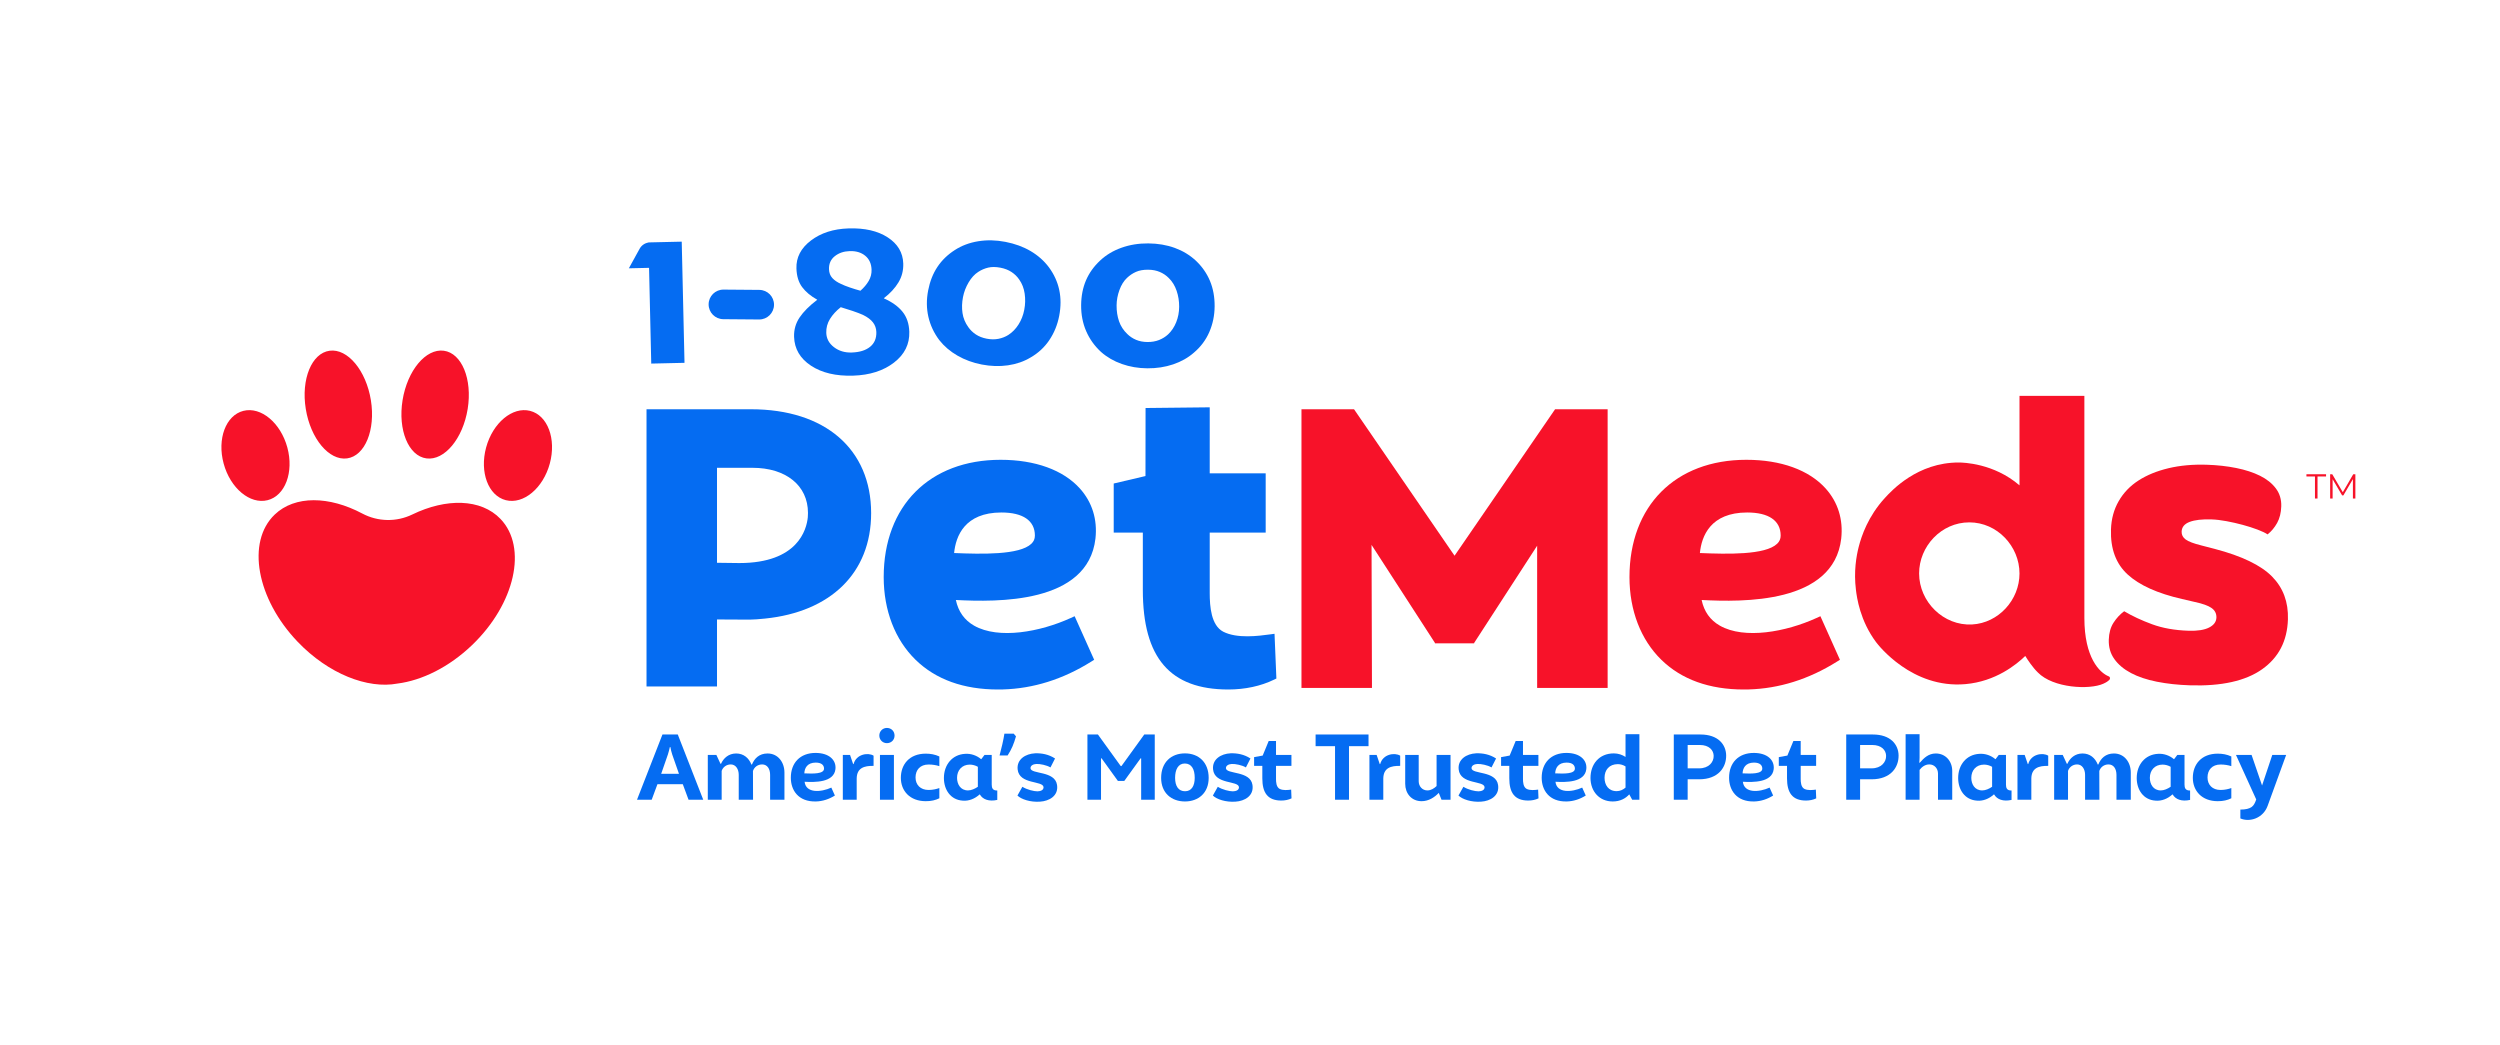 <?xml version="1.0" encoding="utf-8"?>
<!-- Generator: Adobe Illustrator 16.0.3, SVG Export Plug-In . SVG Version: 6.00 Build 0)  -->
<!DOCTYPE svg PUBLIC "-//W3C//DTD SVG 1.1//EN" "http://www.w3.org/Graphics/SVG/1.1/DTD/svg11.dtd">
<svg version="1.1" id="Layer_2" xmlns="http://www.w3.org/2000/svg" xmlns:xlink="http://www.w3.org/1999/xlink" x="0px" y="0px"
	 width="562px" height="235px" viewBox="0 0 562 235" enable-background="new 0 0 562 235" xml:space="preserve">
<g>
	<path display="none" fill="#F71229" d="M64.693,145.164c6.907,7.208,15.721,10.632,22.415,9.368
		c5.482-0.699,11.574-3.668,16.762-8.64c9.669-9.266,12.533-21.968,6.396-28.372c-4.39-4.581-12.195-4.694-19.822-0.997
		c-3.574,1.732-7.741,1.647-11.249-0.215c-7.414-3.936-15.138-4.121-19.685,0.237C53.106,122.683,55.426,135.496,64.693,145.164"/>
	<path display="none" fill="#F71229" d="M107.036,101.464c1.502-5.545,5.926-9.232,9.879-8.236c3.955,0.998,5.942,6.3,4.439,11.846
		c-1.502,5.545-5.925,9.232-9.879,8.235C107.521,112.313,105.534,107.01,107.036,101.464"/>
	<path display="none" fill="#F71229" d="M88.254,90.831c1.08-6.684,5.231-11.662,9.274-11.119c4.042,0.543,6.443,6.402,5.365,13.085
		c-1.08,6.684-5.231,11.662-9.273,11.12C89.576,103.373,87.175,97.515,88.254,90.831"/>
	<path display="none" fill="#F71229" d="M62.352,101.464c-1.502-5.545-5.925-9.232-9.88-8.236c-3.954,0.998-5.941,6.3-4.439,11.846
		c1.502,5.545,5.925,9.232,9.879,8.235C61.866,112.313,63.853,107.01,62.352,101.464"/>
	<path display="none" fill="#F71229" d="M81.133,90.831c-1.08-6.684-5.231-11.662-9.274-11.119
		c-4.042,0.543-6.445,6.402-5.365,13.085c1.08,6.684,5.231,11.662,9.274,11.12C79.811,103.373,82.212,97.515,81.133,90.831"/>
	<path fill="#056CF2" d="M198.707,67.077l-0.001-0.049c1.415-1.094,2.506-2.278,3.271-3.554c0.765-1.275,1.124-2.687,1.075-4.235
		c-0.078-2.452-1.24-4.409-3.489-5.871c-2.248-1.462-5.185-2.137-8.81-2.021c-3.4,0.108-6.221,1.017-8.466,2.727
		c-2.243,1.71-3.327,3.799-3.249,6.267c0.055,1.726,0.483,3.125,1.283,4.197c0.801,1.074,1.925,2.014,3.371,2.824l0.002,0.048
		c-1.75,1.332-3.065,2.648-3.944,3.952c-0.878,1.303-1.293,2.753-1.242,4.35c0.086,2.71,1.352,4.873,3.799,6.491
		c2.446,1.618,5.611,2.365,9.495,2.242c3.722-0.118,6.776-1.095,9.162-2.931c2.385-1.835,3.533-4.148,3.445-6.938
		c-0.057-1.806-0.565-3.304-1.521-4.493C201.933,68.892,200.539,67.891,198.707,67.077 M187.654,57.595
		c0.903-0.722,2.023-1.105,3.357-1.147c1.433-0.045,2.599,0.305,3.501,1.051c0.901,0.746,1.373,1.789,1.415,3.127
		c0.029,0.903-0.186,1.746-0.643,2.527c-0.457,0.781-1.076,1.515-1.856,2.202c-0.797-0.216-1.596-0.461-2.394-0.735
		c-0.799-0.273-1.46-0.539-1.983-0.796c-0.818-0.362-1.465-0.801-1.941-1.319c-0.476-0.517-0.727-1.179-0.752-1.986
		C186.319,59.293,186.751,58.318,187.654,57.595 M195.593,77.964c-0.983,0.798-2.362,1.225-4.136,1.281
		c-1.548,0.049-2.877-0.353-3.986-1.205c-1.109-0.853-1.684-1.924-1.724-3.215c-0.036-1.128,0.242-2.171,0.833-3.126
		c0.591-0.955,1.399-1.837,2.423-2.644c0.847,0.248,1.739,0.53,2.678,0.848c0.938,0.317,1.71,0.611,2.316,0.883
		c1.016,0.5,1.766,1.062,2.245,1.684c0.48,0.623,0.734,1.345,0.759,2.168C197.047,76.058,196.577,77.167,195.593,77.964"/>
	<path fill="#056CF2" d="M235.811,60.108c-1.097-1.468-2.471-2.688-4.122-3.661c-1.652-0.973-3.544-1.666-5.675-2.077
		c-2.115-0.409-4.154-0.453-6.116-0.134c-1.964,0.321-3.714,0.978-5.249,1.972c-1.615,1.033-2.92,2.297-3.917,3.795
		c-0.996,1.496-1.69,3.259-2.082,5.288c-0.398,2.064-0.382,4.039,0.05,5.926c0.432,1.887,1.245,3.627,2.44,5.221
		c1.093,1.396,2.464,2.567,4.112,3.513c1.648,0.945,3.46,1.609,5.438,1.991c2.046,0.395,4.011,0.456,5.895,0.183
		c1.883-0.273,3.574-0.857,5.073-1.753c1.731-0.992,3.141-2.299,4.232-3.919c1.091-1.62,1.83-3.435,2.219-5.448
		c0.398-2.063,0.401-4.003,0.009-5.822C237.728,63.366,236.958,61.674,235.811,60.108 M228.968,72.942
		c-0.623,0.984-1.389,1.77-2.298,2.355c-0.665,0.419-1.407,0.71-2.225,0.871s-1.696,0.15-2.633-0.031
		c-0.938-0.182-1.748-0.498-2.43-0.947c-0.683-0.45-1.253-1.002-1.71-1.656c-0.698-0.966-1.132-2.019-1.301-3.157
		c-0.169-1.138-0.133-2.338,0.111-3.6c0.221-1.143,0.64-2.238,1.258-3.286c0.618-1.048,1.34-1.837,2.168-2.367
		c0.688-0.451,1.431-0.771,2.229-0.963c0.797-0.191,1.725-0.184,2.781,0.02c0.954,0.185,1.782,0.508,2.479,0.97
		c0.698,0.462,1.274,1.028,1.729,1.7c0.639,0.901,1.046,1.953,1.221,3.154c0.175,1.201,0.144,2.416-0.093,3.643
		C230.021,70.859,229.592,71.958,228.968,72.942"/>
	<path fill="#056CF2" d="M268.809,58.583c-1.345-1.245-2.917-2.196-4.717-2.853c-1.802-0.657-3.788-0.996-5.958-1.013
		c-2.153-0.018-4.167,0.309-6.039,0.979c-1.872,0.67-3.474,1.634-4.804,2.891c-1.4,1.308-2.455,2.789-3.162,4.441
		c-0.708,1.653-1.071,3.513-1.088,5.579c-0.017,2.101,0.357,4.041,1.124,5.819c0.767,1.778,1.883,3.341,3.348,4.691
		c1.327,1.174,2.888,2.078,4.68,2.708c1.792,0.631,3.695,0.955,5.71,0.972c2.083,0.017,4.027-0.28,5.83-0.89
		c1.802-0.611,3.36-1.492,4.672-2.645c1.521-1.29,2.672-2.83,3.45-4.621c0.779-1.792,1.177-3.711,1.194-5.761
		c0.018-2.101-0.331-4.01-1.046-5.727C271.286,61.439,270.221,59.915,268.809,58.583 M264.409,72.445
		c-0.435,1.083-1.045,1.993-1.833,2.733c-0.577,0.534-1.254,0.954-2.03,1.26s-1.641,0.456-2.596,0.448
		c-0.955-0.008-1.809-0.172-2.561-0.491c-0.753-0.318-1.414-0.758-1.983-1.318c-0.862-0.823-1.479-1.78-1.852-2.868
		c-0.374-1.088-0.555-2.275-0.544-3.56c0.01-1.164,0.223-2.317,0.641-3.46c0.417-1.142,0.985-2.049,1.703-2.721
		c0.595-0.568,1.267-1.019,2.017-1.352c0.749-0.332,1.662-0.494,2.739-0.485c0.973,0.008,1.844,0.176,2.614,0.504
		c0.77,0.328,1.439,0.78,2.008,1.358c0.792,0.771,1.383,1.731,1.773,2.88c0.39,1.149,0.58,2.349,0.569,3.6
		C265.065,70.207,264.843,71.363,264.409,72.445"/>
	<path fill="#056CF2" d="M146.148,54.488l-0.373,0.008l0.001,0.025c-0.835,0.134-1.572,0.644-1.987,1.397l-2.423,4.398l4.541-0.104
		l0.494,21.523l7.476-0.172l-0.625-27.238l-0.71,0.016L146.148,54.488z"/>
	<path fill="#056CF2" d="M170.646,71.819l-8.05-0.067c-1.836-0.015-3.313-1.516-3.298-3.353c0.015-1.837,1.516-3.313,3.354-3.298
		l8.05,0.067c1.836,0.014,3.313,1.516,3.297,3.353C173.984,70.357,172.483,71.834,170.646,71.819"/>
	<path fill="#056CF2" d="M168.826,92.001h-23.488v62.314h15.846v-14.774v-0.287c2.228,0.028,4.37,0.032,6.131,0.032
		c0,0,1.886,0.088,4.686-0.234c14.646-1.5,23.831-10.183,23.831-23.702C195.831,101.004,185.516,92.001,168.826,92.001
		 M166.197,126.576c-1.752,0-3.418-0.022-5.014-0.063v-0.038v-21.313h7.967c7.51,0,12.483,3.958,12.483,10.148
		c0,0.331-0.015,0.654-0.039,0.974C181.324,119.02,179.382,126.576,166.197,126.576"/>
	<path fill="#056CF2" d="M246.258,121.063c0.471-4.279-0.735-8.165-3.488-11.236c-3.736-4.169-10.069-6.465-17.836-6.465
		c-15.964,0-26.279,10.352-26.279,26.373c0,7.48,2.544,14.08,7.164,18.584c4.551,4.436,10.79,6.681,18.56,6.681
		c0.347,0,0.697-0.004,1.051-0.013c6.85-0.188,13.518-2.279,19.818-6.218l0.72-0.449l-4.39-9.794l-0.892,0.407
		c-6.829,3.115-16.188,4.854-21.704,1.718c-2.185-1.243-3.562-3.181-4.104-5.771C224.047,135.346,244.565,135.796,246.258,121.063
		 M232.643,120.396c0,0.737-0.25,1.321-0.788,1.836c-2.676,2.566-11.215,2.342-17.37,2.088c0.373-3.785,2.366-9.113,10.634-9.113
		C229.972,115.208,232.643,117.05,232.643,120.396"/>
	<path fill="#056CF2" d="M286.514,142.475l-0.998,0.135c-2.588,0.35-7.407,1.001-10.539-0.607c-2.716-1.429-3.03-5.645-3.03-8.691
		v-13.589h12.58v-13.316h-12.58V91.565l-14.424,0.156l-0.02,15.293l-7.14,1.682v11.026h6.545v12.885
		c0,15.276,6.108,22.392,19.225,22.392c3.736,0,7.283-0.762,10.258-2.204l0.541-0.263L286.514,142.475z"/>
	<polygon fill="#F71229" points="326.984,124.928 304.386,92.001 292.571,92.001 292.571,154.652 308.418,154.652 308.324,122.491 
		322.577,144.525 322.577,144.619 331.391,144.619 331.391,144.525 345.55,122.678 345.55,154.652 361.396,154.652 361.396,92.001 
		349.582,92.001 	"/>
	<path fill="#F71229" d="M497.873,123.394l-2.945-0.764c-1.774-0.438-2.974-0.892-3.597-1.357c-0.625-0.466-0.924-1.051-0.901-1.754
		c0.031-1.019,0.63-1.751,1.793-2.194c1.163-0.442,2.798-0.629,4.902-0.563c1.02,0.032,2.149,0.164,3.388,0.395
		c1.237,0.23,2.457,0.507,3.659,0.833c1.202,0.324,2.309,0.68,3.319,1.062c1.008,0.384,1.763,0.743,2.264,1.078
		c0.851-0.674,1.564-1.532,2.141-2.566c0.575-1.036,0.886-2.285,0.933-3.753c0.048-1.53-0.356-2.867-1.214-4.013
		c-0.858-1.144-2.041-2.091-3.55-2.841c-1.508-0.75-3.295-1.333-5.356-1.75c-2.062-0.415-4.272-0.661-6.632-0.735
		c-3.125-0.099-5.99,0.162-8.596,0.781c-2.605,0.622-4.854,1.54-6.742,2.757c-1.893,1.217-3.378,2.765-4.458,4.646
		c-1.081,1.881-1.657,4.003-1.732,6.362c-0.138,4.339,1.11,7.714,3.75,10.127c2.637,2.415,6.713,4.251,12.228,5.511l2.853,0.664
		c1.775,0.377,3.038,0.831,3.787,1.364c0.75,0.535,1.11,1.249,1.083,2.142c-0.031,0.956-0.581,1.706-1.651,2.246
		c-1.071,0.541-2.596,0.78-4.572,0.719c-3.126-0.1-5.872-0.585-8.238-1.459c-2.366-0.871-4.459-1.848-6.276-2.927
		c-0.916,0.675-1.709,1.525-2.379,2.558c-0.672,1.032-1.031,2.313-1.079,3.846c-0.053,1.659,0.363,3.108,1.251,4.348
		c0.886,1.242,2.131,2.288,3.732,3.136c1.601,0.848,3.543,1.5,5.827,1.956c2.284,0.454,4.766,0.724,7.445,0.809
		c7.079,0.225,12.48-0.979,16.202-3.605c3.723-2.626,5.66-6.365,5.813-11.212c0.123-3.89-1.068-7.105-3.574-9.643
		C508.244,127.058,503.951,124.99,497.873,123.394"/>
	<path fill="#F71229" d="M413.907,121.063c0.472-4.279-0.736-8.165-3.488-11.236c-3.735-4.169-10.069-6.465-17.836-6.465
		c-15.964,0-26.278,10.352-26.278,26.373c0,7.48,2.543,14.08,7.163,18.584c4.551,4.436,10.789,6.681,18.56,6.681
		c0.346,0,0.696-0.004,1.05-0.013c6.849-0.188,13.518-2.279,19.817-6.218l0.721-0.449l-4.39-9.794l-0.894,0.407
		c-6.827,3.115-16.188,4.854-21.702,1.718c-2.187-1.243-3.563-3.181-4.103-5.771C391.697,135.346,412.215,135.796,413.907,121.063
		 M400.292,120.396c0,0.737-0.25,1.321-0.787,1.836c-2.676,2.566-11.216,2.342-17.37,2.088c0.373-3.785,2.367-9.113,10.635-9.113
		C397.621,115.208,400.292,117.05,400.292,120.396"/>
	<path fill="#F71229" d="M474.046,152.049c-2.086-0.831-5.479-4.247-5.479-13.101v-11.687V88.985h-14.583v20.121
		c-5.806-4.994-12.689-5.131-13.624-5.134c-9.289-0.036-15.097,6.292-16.634,7.967c-3.771,4.109-5.26,8.533-5.879,10.959
		c-0.543,2.117-1.146,5.546-0.633,9.699c0.219,1.777,0.915,6.911,4.527,11.756c0.495,0.664,8.09,10.497,20.092,9.438
		c6.783-0.6,11.42-4.361,13.449-6.331c0.592,0.961,1.672,2.589,2.825,3.708c3.442,3.534,11.637,3.939,14.723,2.532
		c0.797-0.363,1.04-0.581,1.314-0.819C474.421,152.642,474.404,152.19,474.046,152.049 M443.318,140.381
		c-6.396,0.342-11.896-5.077-11.901-11.468c-0.006-6.082,4.966-11.485,11.284-11.485s11.278,5.406,11.283,11.485
		C453.99,134.841,449.283,140.062,443.318,140.381"/>
	<path fill="#056CF2" d="M146.5,179.779h-3.303l5.722-14.665h3.446l5.723,14.665h-3.303l-1.292-3.487h-5.702L146.5,179.779z
		 M148.632,173.954h4l-1.518-4.348c-0.144-0.493-0.37-1.252-0.41-1.661h-0.124c-0.061,0.389-0.267,1.086-0.43,1.641L148.632,173.954
		z"/>
	<path fill="#056CF2" d="M168.916,171.862h0.124c0.554-1.354,1.621-2.481,3.507-2.481c2.359,0,3.795,1.988,3.795,4.286v6.112h-3.221
		v-5.6c0-1.333-0.636-2.338-1.785-2.338c-1.024,0-1.804,0.636-2.071,1.477c0,0.697,0.021,1.436,0.021,6.461h-3.219v-5.6
		c0-1.292-0.678-2.338-1.785-2.338c-1.005,0-1.784,0.636-2.052,1.456v6.481h-3.117v-10.071h1.928l0.923,1.99h0.123
		c0.554-1.252,1.702-2.317,3.405-2.317C167.173,169.381,168.342,170.406,168.916,171.862"/>
	<path fill="#056CF2" d="M187.683,178.836c-1.313,0.82-2.748,1.292-4.246,1.333c-4.04,0.103-5.66-2.604-5.66-5.333
		c0-3.343,2.092-5.579,5.558-5.579c3.035,0,4.696,1.6,4.471,3.651c-0.349,3.035-4.655,2.954-6.933,2.83
		c0.288,2.625,3.672,2.379,6.01,1.313L187.683,178.836z M183.376,171.432c-1.907,0-2.523,1.25-2.563,2.42
		c1.927,0.082,4.43,0.164,4.43-1.066C185.242,172.067,184.75,171.432,183.376,171.432"/>
	<path fill="#056CF2" d="M192.584,179.779h-3.118v-10.071h1.621l0.697,2.051h0.103c0.595-2.255,3.261-2.646,4.492-1.886v2.296
		c-2.113-0.04-3.754,0.452-3.794,2.831V179.779z"/>
	<path fill="#056CF2" d="M199.373,163.638c0.985,0,1.723,0.737,1.723,1.723c0,0.964-0.738,1.702-1.723,1.702
		c-0.943,0-1.702-0.738-1.702-1.702C197.67,164.375,198.43,163.638,199.373,163.638 M197.814,169.708h3.139v10.071h-3.139V169.708z"
		/>
	<path fill="#056CF2" d="M208.746,177.584c1.005,0,1.825-0.226,2.42-0.43v2.297c-0.882,0.431-1.805,0.656-3.056,0.656
		c-3.568,0-5.599-2.317-5.599-5.251c0-3.015,1.927-5.436,5.599-5.436c1.026,0,2.072,0.165,3.056,0.636v2.175
		c-0.697-0.226-1.518-0.369-2.42-0.369c-1.887,0-2.934,1.209-2.934,2.911C205.813,176.436,206.921,177.584,208.746,177.584"/>
	<path fill="#056CF2" d="M221.319,169.708h1.62v6.667c0,0.759,0.205,1.353,1.25,1.332v2.112c-1.846,0.411-3.261-0.081-3.917-1.229
		h-0.062c-1.066,0.983-2.44,1.518-3.774,1.395c-2.769-0.165-4.245-2.482-4.245-5.087c0-2.953,1.846-5.271,4.758-5.435
		c1.333-0.103,2.666,0.39,3.589,1.189h0.061L221.319,169.708z M215.145,174.856c0,1.415,0.759,2.831,2.461,2.831
		c0.739,0,1.559-0.37,2.215-0.82v-4.492c-0.533-0.308-1.189-0.492-1.805-0.492C216.232,171.883,215.145,173.175,215.145,174.856"/>
	<path fill="#056CF2" d="M227.881,164.93l0.513,0.595c-0.493,1.724-0.964,2.871-1.887,4.307h-1.805
		c0.472-1.804,0.861-3.425,1.087-4.901H227.881z"/>
	<path fill="#056CF2" d="M228.722,178.836l1.108-1.969c1.025,0.656,2.605,1.025,3.384,1.025c0.656-0.021,1.395-0.226,1.374-0.944
		c-0.123-1.517-5.476-0.533-5.825-4c-0.225-2.234,1.743-3.507,3.958-3.608c1.436-0.042,3.014,0.225,4.45,1.169l-1.025,2.01
		c-0.841-0.513-2.359-0.82-3.179-0.78c-0.718,0.041-1.333,0.37-1.313,0.965c0.102,1.395,5.496,0.512,5.968,3.753
		c0.369,2.461-1.784,3.631-3.814,3.754C231.634,180.374,229.563,179.676,228.722,178.836"/>
	<polygon fill="#056CF2" points="252.104,172.211 257.231,165.114 259.589,165.114 259.589,179.779 256.533,179.779 
		256.533,170.467 256.411,170.467 252.738,175.555 251.303,175.555 247.632,170.467 247.509,170.467 247.509,179.779 
		244.453,179.779 244.453,165.114 246.811,165.114 251.939,172.211 	"/>
	<path fill="#056CF2" d="M266.378,169.36c3.096,0,5.332,2.029,5.332,5.517c0,3.384-2.316,5.292-5.332,5.292
		c-3.035,0-5.354-1.908-5.354-5.292C261.024,171.39,263.26,169.36,266.378,169.36 M266.337,171.636
		c-1.498,0-2.175,1.396-2.175,3.221c0,1.866,0.76,3.015,2.236,3.015c1.477,0,2.175-1.229,2.175-3.015
		C268.572,172.929,267.875,171.636,266.337,171.636"/>
	<path fill="#056CF2" d="M272.653,178.836l1.107-1.969c1.026,0.656,2.605,1.025,3.384,1.025c0.656-0.021,1.395-0.226,1.374-0.944
		c-0.123-1.517-5.476-0.533-5.825-4c-0.225-2.234,1.744-3.507,3.958-3.608c1.437-0.042,3.015,0.225,4.451,1.169l-1.025,2.01
		c-0.841-0.513-2.358-0.82-3.179-0.78c-0.718,0.041-1.333,0.37-1.313,0.965c0.102,1.395,5.497,0.512,5.968,3.753
		c0.369,2.461-1.784,3.631-3.815,3.754C275.566,180.374,273.494,179.676,272.653,178.836"/>
	<path fill="#056CF2" d="M281.924,172.169V170.2l1.928-0.348l1.354-3.282h1.642v3.138h3.466v2.461h-3.466v2.954
		c0,0.615,0.04,1.805,0.82,2.216c0.759,0.389,1.824,0.266,2.584,0.163l0.081,1.97c-0.677,0.328-1.477,0.491-2.296,0.491
		c-3.077,0-4.267-1.764-4.267-5.004v-2.79H281.924z"/>
	<polygon fill="#056CF2" points="303.254,179.779 300.116,179.779 300.116,167.739 295.747,167.739 295.747,165.114 
		307.644,165.114 307.644,167.739 303.254,167.739 	"/>
	<path fill="#056CF2" d="M310.965,179.779h-3.117v-10.071h1.621l0.696,2.051h0.103c0.596-2.255,3.262-2.646,4.492-1.886v2.296
		c-2.113-0.04-3.753,0.452-3.795,2.831V179.779z"/>
	<path fill="#056CF2" d="M322.943,169.708h3.138v10.071h-2.03l-0.615-1.539c-0.964,1.006-2.277,1.867-3.855,1.867
		c-2.298,0-3.692-1.764-3.692-3.918v-6.481h3.035v5.928c0,1.129,0.82,2.052,1.948,2.052c0.82,0,1.539-0.473,2.072-0.985V169.708z"/>
	<path fill="#056CF2" d="M327.865,178.836l1.107-1.969c1.025,0.656,2.604,1.025,3.384,1.025c0.656-0.021,1.396-0.226,1.375-0.944
		c-0.123-1.517-5.476-0.533-5.825-4c-0.226-2.234,1.743-3.507,3.958-3.608c1.436-0.042,3.016,0.225,4.452,1.169l-1.026,2.01
		c-0.842-0.513-2.358-0.82-3.18-0.78c-0.717,0.041-1.332,0.37-1.313,0.965c0.103,1.395,5.497,0.512,5.969,3.753
		c0.369,2.461-1.785,3.631-3.814,3.754C330.778,180.374,328.706,179.676,327.865,178.836"/>
	<path fill="#056CF2" d="M337.443,172.169V170.2l1.928-0.348l1.354-3.282h1.641v3.138h3.467v2.461h-3.467v2.954
		c0,0.615,0.041,1.805,0.82,2.216c0.759,0.389,1.826,0.266,2.584,0.163l0.083,1.97c-0.677,0.328-1.477,0.491-2.298,0.491
		c-3.076,0-4.266-1.764-4.266-5.004v-2.79H337.443z"/>
	<path fill="#056CF2" d="M356.477,178.836c-1.313,0.82-2.748,1.292-4.246,1.333c-4.04,0.103-5.659-2.604-5.659-5.333
		c0-3.343,2.092-5.579,5.557-5.579c3.036,0,4.698,1.6,4.472,3.651c-0.349,3.035-4.655,2.954-6.933,2.83
		c0.288,2.625,3.672,2.379,6.01,1.313L356.477,178.836z M352.17,171.432c-1.908,0-2.523,1.25-2.564,2.42
		c1.929,0.082,4.431,0.164,4.431-1.066C354.036,172.067,353.544,171.432,352.17,171.432"/>
	<path fill="#056CF2" d="M368.536,165.054v14.726h-1.621l-0.655-1.21c-0.82,0.923-2.052,1.6-3.713,1.6
		c-3.036,0-5.004-2.298-5.004-5.292c0-3.056,1.907-5.517,5.25-5.517c1.005,0,1.907,0.327,2.626,0.8v-5.106H368.536z
		 M360.701,174.836c0,1.62,0.861,3.015,2.728,3.015c0.8,0,1.478-0.349,1.99-0.8v-4.759c-0.513-0.327-1.149-0.513-1.724-0.513
		C361.768,171.779,360.701,173.071,360.701,174.836"/>
	<path fill="#056CF2" d="M376.268,179.779v-14.665h5.989c3.959,0,5.743,2.235,5.784,4.696c0.041,2.646-1.723,5.374-6.071,5.374
		h-2.584v4.595H376.268z M381.97,172.724c2.194,0,3.303-1.436,3.261-2.81c-0.021-1.272-1.025-2.441-3.117-2.441h-2.728v5.251H381.97
		z"/>
	<path fill="#056CF2" d="M398.603,178.836c-1.313,0.82-2.748,1.292-4.245,1.333c-4.041,0.103-5.661-2.604-5.661-5.333
		c0-3.343,2.092-5.579,5.559-5.579c3.035,0,4.696,1.6,4.471,3.651c-0.349,3.035-4.655,2.954-6.932,2.83
		c0.287,2.625,3.671,2.379,6.01,1.313L398.603,178.836z M394.296,171.432c-1.908,0-2.522,1.25-2.563,2.42
		c1.928,0.082,4.43,0.164,4.43-1.066C396.162,172.067,395.671,171.432,394.296,171.432"/>
	<path fill="#056CF2" d="M399.874,172.169V170.2l1.929-0.348l1.353-3.282h1.641v3.138h3.468v2.461h-3.468v2.954
		c0,0.615,0.041,1.805,0.82,2.216c0.76,0.389,1.826,0.266,2.585,0.163l0.082,1.97c-0.678,0.328-1.478,0.491-2.297,0.491
		c-3.077,0-4.267-1.764-4.267-5.004v-2.79H399.874z"/>
	<path fill="#056CF2" d="M415.031,179.779v-14.665h5.988c3.959,0,5.743,2.235,5.784,4.696c0.041,2.646-1.723,5.374-6.07,5.374
		h-2.585v4.595H415.031z M420.733,172.724c2.194,0,3.302-1.436,3.261-2.81c-0.021-1.272-1.025-2.441-3.117-2.441h-2.729v5.251
		H420.733z"/>
	<path fill="#056CF2" d="M431.521,179.779h-3.139v-14.726h3.139v5.27c0,0.452-0.042,0.821-0.063,1.108l0.103,0.041
		c0.923-1.066,1.969-2.092,3.61-2.092c2.215,0,3.691,1.764,3.691,3.917v6.481h-3.199v-5.887c0-1.128-0.801-2.051-1.948-2.051
		c-0.985,0-1.724,0.615-2.194,1.229V179.779z"/>
	<path fill="#056CF2" d="M449.323,169.708h1.62v6.667c0,0.759,0.205,1.353,1.251,1.332v2.112c-1.846,0.411-3.261-0.081-3.917-1.229
		h-0.063c-1.065,0.983-2.439,1.518-3.773,1.395c-2.769-0.165-4.246-2.482-4.246-5.087c0-2.953,1.848-5.271,4.759-5.435
		c1.333-0.103,2.667,0.39,3.59,1.189h0.062L449.323,169.708z M443.149,174.856c0,1.415,0.759,2.831,2.461,2.831
		c0.739,0,1.559-0.37,2.215-0.82v-4.492c-0.532-0.308-1.189-0.492-1.805-0.492C444.237,171.883,443.149,173.175,443.149,174.856"/>
	<path fill="#056CF2" d="M456.645,179.779h-3.117v-10.071h1.62l0.697,2.051h0.103c0.595-2.255,3.261-2.646,4.491-1.886v2.296
		c-2.112-0.04-3.753,0.452-3.794,2.831V179.779z"/>
	<path fill="#056CF2" d="M471.576,171.862h0.123c0.554-1.354,1.621-2.481,3.508-2.481c2.357,0,3.794,1.988,3.794,4.286v6.112h-3.22
		v-5.6c0-1.333-0.636-2.338-1.784-2.338c-1.026,0-1.805,0.636-2.072,1.477c0,0.697,0.021,1.436,0.021,6.461h-3.22v-5.6
		c0-1.292-0.677-2.338-1.785-2.338c-1.004,0-1.783,0.636-2.05,1.456v6.481h-3.117v-10.071h1.928l0.923,1.99h0.122
		c0.555-1.252,1.703-2.317,3.405-2.317C469.833,169.381,471.002,170.406,471.576,171.862"/>
	<path fill="#056CF2" d="M489.461,169.708h1.619v6.667c0,0.759,0.205,1.353,1.252,1.332v2.112c-1.846,0.411-3.261-0.081-3.917-1.229
		h-0.063c-1.066,0.983-2.44,1.518-3.773,1.395c-2.769-0.165-4.245-2.482-4.245-5.087c0-2.953,1.846-5.271,4.758-5.435
		c1.334-0.103,2.667,0.39,3.59,1.189h0.061L489.461,169.708z M483.287,174.856c0,1.415,0.759,2.831,2.461,2.831
		c0.738,0,1.559-0.37,2.215-0.82v-4.492c-0.533-0.308-1.189-0.492-1.805-0.492C484.375,171.883,483.287,173.175,483.287,174.856"/>
	<path fill="#056CF2" d="M499.183,177.584c1.004,0,1.825-0.226,2.42-0.43v2.297c-0.882,0.431-1.806,0.656-3.056,0.656
		c-3.569,0-5.6-2.317-5.6-5.251c0-3.015,1.928-5.436,5.6-5.436c1.025,0,2.071,0.165,3.056,0.636v2.175
		c-0.697-0.226-1.518-0.369-2.42-0.369c-1.888,0-2.934,1.209-2.934,2.911C496.249,176.436,497.357,177.584,499.183,177.584"/>
	<path fill="#056CF2" d="M506.155,169.708l2.358,6.871l2.297-6.871h3.118l-4.164,11.445c-1.005,2.769-4,3.753-6.132,2.83v-1.989
		c1.21,0,1.969-0.205,2.502-0.554c0.513-0.369,0.779-0.882,1.066-1.723l-4.554-10.01H506.155z"/>
</g>
<g>
	<path fill="#F71229" d="M520.404,107.109h-1.918v-0.499h4.413v0.499h-1.919v4.958h-0.576V107.109z"/>
	<path fill="#F71229" d="M529.487,106.61v5.457h-0.554v-4.366l-2.145,3.672h-0.272l-2.144-3.649v4.342h-0.554v-5.457h0.475
		l2.37,4.047l2.347-4.047H529.487z"/>
</g>
<path fill="#F71229" d="M66.935,144.297c6.907,7.207,15.722,10.632,22.416,9.367c5.48-0.698,11.573-3.667,16.76-8.64
	c9.67-9.266,12.533-21.969,6.397-28.371c-4.39-4.582-12.195-4.694-19.822-0.997c-3.574,1.732-7.741,1.646-11.249-0.216
	c-7.415-3.935-15.138-4.12-19.685,0.238C55.348,121.815,57.669,134.628,66.935,144.297"/>
<path fill="#F71229" d="M109.278,100.597c1.502-5.546,5.925-9.233,9.879-8.236c3.955,0.997,5.942,6.3,4.439,11.846
	c-1.502,5.545-5.925,9.232-9.879,8.236C109.764,111.446,107.777,106.142,109.278,100.597"/>
<path fill="#F71229" d="M90.497,89.963c1.08-6.684,5.231-11.663,9.273-11.119c4.043,0.543,6.445,6.401,5.365,13.085
	c-1.08,6.684-5.23,11.662-9.273,11.119C91.819,102.505,89.417,96.647,90.497,89.963"/>
<path fill="#F71229" d="M64.594,100.597c-1.502-5.546-5.926-9.233-9.879-8.236c-3.955,0.997-5.942,6.3-4.44,11.846
	s5.926,9.232,9.879,8.236C64.108,111.446,66.096,106.142,64.594,100.597"/>
<path fill="#F71229" d="M83.375,89.963c-1.08-6.684-5.231-11.663-9.274-11.119c-4.042,0.543-6.444,6.401-5.364,13.085
	c1.079,6.684,5.23,11.662,9.272,11.119C82.053,102.505,84.455,96.647,83.375,89.963"/>
</svg>
